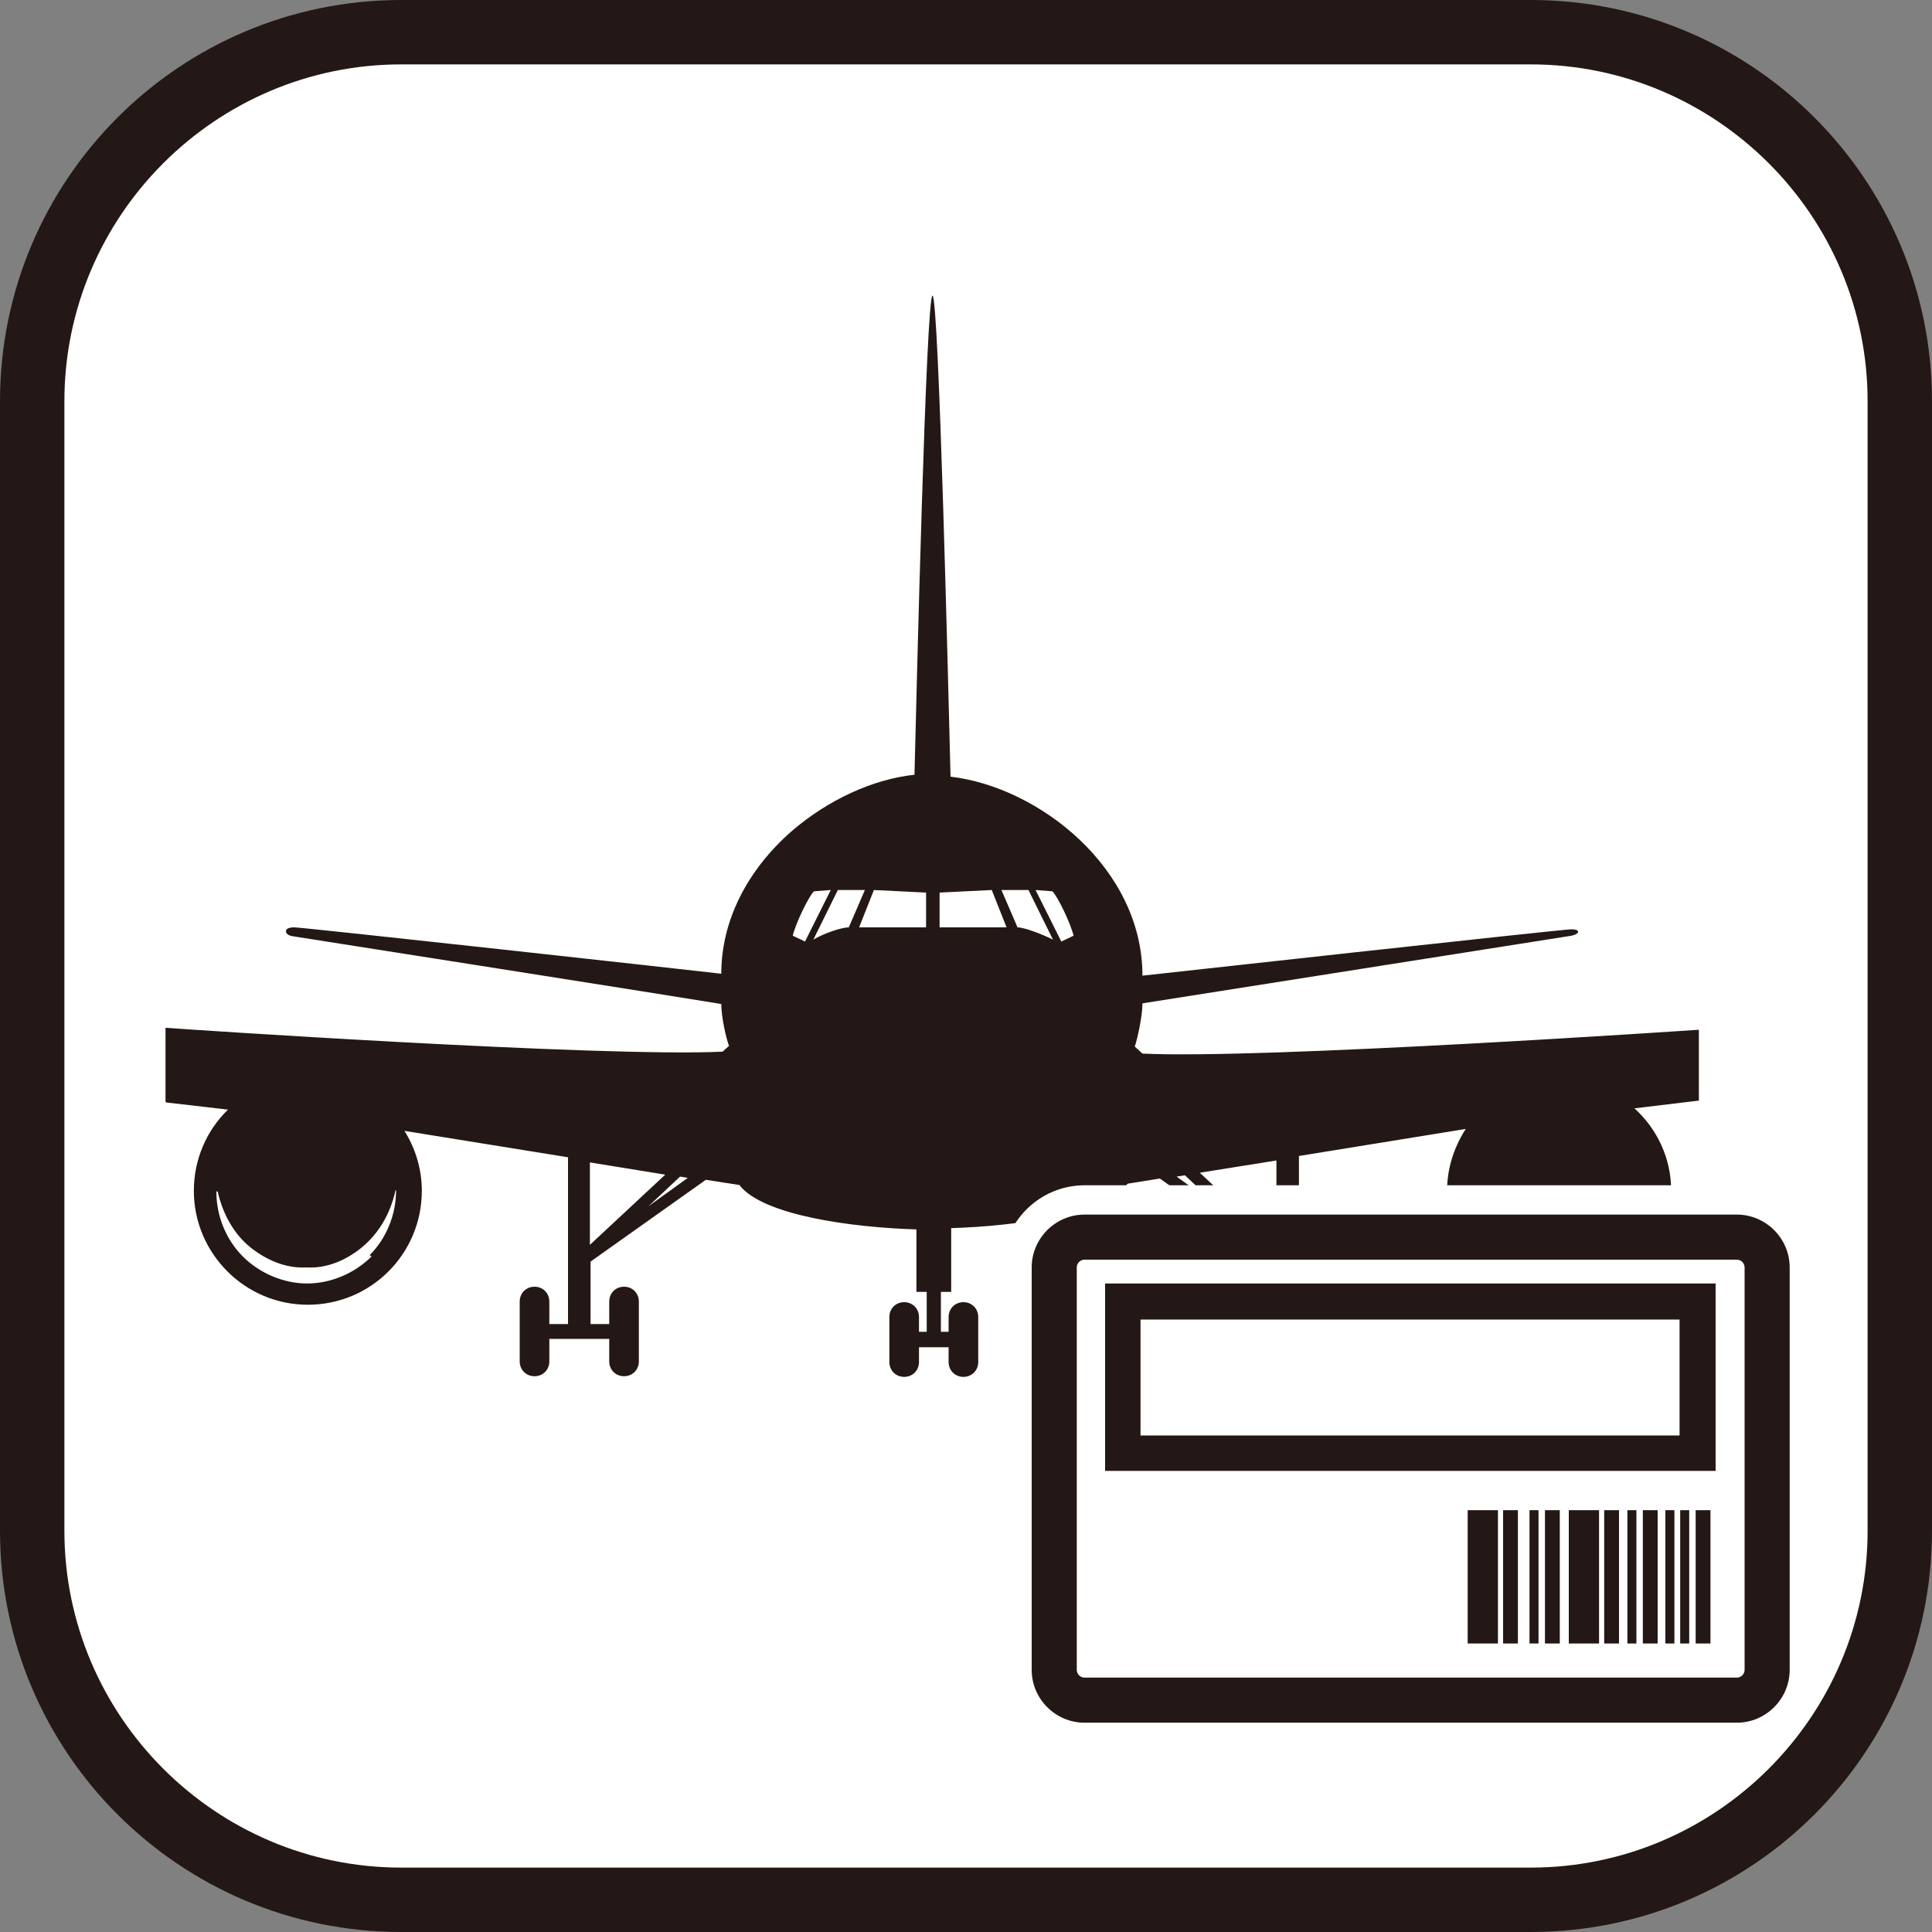 <?xml version="1.0" encoding="UTF-8"?><svg id="_レイヤー_1" xmlns="http://www.w3.org/2000/svg" viewBox="0 0 30 30"><rect x="0" y="0" width="30" height="30" fill="#808080" stroke="none"/><defs><style>.cls-1{fill:none;stroke:#fff;stroke-width:.91px;}.cls-2{fill:#fff;}.cls-3{fill:#231815;}</style></defs><g><rect class="cls-2" x=".5" y=".5" width="29" height="29" rx="5.73" ry="5.73"/><path class="cls-3" d="M23.77,1c2.88,0,5.23,2.35,5.23,5.23V23.77c0,2.88-2.35,5.23-5.23,5.23H6.23c-2.88,0-5.23-2.35-5.23-5.23V6.23C1,3.35,3.35,1,6.23,1H23.77m0-1H6.23C2.79,0,0,2.79,0,6.23V23.77C0,27.21,2.79,30,6.23,30H23.77c3.44,0,6.23-2.79,6.23-6.23V6.23c0-3.44-2.79-6.23-6.23-6.23h0Z"/></g><path class="cls-3" d="M26.38,15.99s-6.76,.46-8.64,.37l-.12-.11c.03-.07,.12-.46,.12-.67,0,0,6.59-1.04,6.66-1.05,.14-.03,.14-.1,0-.1s-6.66,.72-6.66,.72c0-1.67-1.61-2.93-2.98-3.09-.03-1.16-.18-7.47-.28-7.47s-.25,6.23-.28,7.44c-.65,.07-1.34,.39-1.9,.87-.7,.61-1.1,1.4-1.1,2.22-.51-.06-6.49-.72-6.63-.72-.08,0-.13,.02-.13,.06,0,.04,.04,.07,.12,.08,.07,.01,6.17,.97,6.64,1.05,0,.21,.08,.55,.12,.65l-.1,.09c-1.86,.09-8.56-.36-8.63-.37,0,0-.01,0-.02,0,0,0,0,.01,0,.02v1.12s0,.02,.02,.02l.95,.11c-.33,.32-.53,.77-.53,1.26,0,.97,.79,1.77,1.77,1.77s1.77-.79,1.77-1.77c0-.34-.1-.66-.27-.93l2.54,.41v2.59h-.29v-.35c0-.13-.1-.23-.23-.23s-.23,.1-.23,.23v.93c0,.13,.1,.23,.23,.23s.23-.1,.23-.23v-.35h.93v.35c0,.13,.1,.23,.23,.23s.23-.1,.23-.23v-.93c0-.13-.1-.23-.23-.23s-.23,.1-.23,.23v.35h-.29v-.97l1.79-1.27,.52,.08c.36,.47,1.74,.66,2.75,.69v.97h.16v.62h-.12v-.23c0-.13-.1-.23-.23-.23s-.23,.1-.23,.23v.7c0,.13,.1,.23,.23,.23s.23-.1,.23-.23v-.23h.46v.23c0,.13,.1,.23,.23,.23s.23-.1,.23-.23v-.7c0-.13-.1-.23-.23-.23s-.23,.1-.23,.23v.23h-.12v-.62h.16v-.99c1.03-.03,2.4-.23,2.74-.69l.5-.08,1.81,1.29v.97h-.29v-.35c0-.13-.1-.23-.23-.23s-.23,.1-.23,.23v.93c0,.13,.1,.23,.23,.23s.23-.1,.23-.23v-.35h.93v.35c0,.13,.1,.23,.23,.23s.23-.1,.23-.23v-.93c0-.13-.1-.23-.23-.23s-.23,.1-.23,.23v.35h-.29v-2.61l2.59-.42c-.18,.28-.29,.61-.29,.96,0,.96,.78,1.74,1.74,1.74s1.74-.78,1.74-1.74c0-.51-.22-.96-.57-1.28l1-.12v-1.12Zm-20.61,3.52c-.26,.26-.63,.42-1,.42-.37,0-.74-.16-1-.42-.26-.26-.41-.63-.41-1,0,0,0-.01,.01-.01,0,0,0,0,.01,0h0c.08,.36,.26,.67,.51,.87,.25,.2,.56,.33,.87,.31,.31,.02,.62-.11,.87-.32,.25-.21,.43-.51,.51-.87h0s0-.01,.01-.01c0,0,0,0,0,.01,0,.37-.15,.74-.41,1Zm3.39-1.46l1.17,.19-1.17,1.09v-1.28Zm.91,.68l.49-.46,.12,.02-.61,.44Zm2.24-4.2c.04-.18,.25-.62,.33-.69l.26-.02-.4,.8-.19-.09Zm.32,.06l.38-.77h.42l-.25,.58c-.11,0-.38,.09-.55,.19Zm1.76-.19h-1.05l.23-.58,.81,.04v.54Zm.2,0v-.54l.81-.04,.23,.58h-1.05Zm1.21,0l-.25-.58h.42l.38,.77c-.18-.09-.45-.19-.55-.19Zm.68,.22l-.4-.8,.26,.02c.08,.07,.29,.51,.33,.69l-.19,.09Zm1.79,3.65l.13-.02,.51,.48-.64-.46Zm1.55,1.05l-1.19-1.11,1.19-.19v1.3Zm5.77-.81h0s0-.01,.01-.01c0,0,0,0,0,.01,0,.37-.15,.74-.41,1-.26,.26-.63,.42-1,.42-.37,0-.74-.16-1-.42-.26-.26-.41-.63-.41-1,0,0,0-.01,.01-.01,0,0,0,0,.01,0h0c.08,.36,.26,.67,.51,.87,.25,.2,.56,.33,.87,.31,.31,.02,.62-.11,.87-.32,.25-.21,.43-.51,.51-.87Z"/><g><rect class="cls-2" x="16.58" y="19.24" width="10.73" height="7.11"/><g id="_42"><g><path class="cls-1" d="M16.02,19.68v6.25c0,.45,.37,.82,.82,.82h10.13c.45,0,.82-.37,.82-.82v-6.25c0-.45-.37-.82-.82-.82h-10.13c-.45,0-.82,.37-.82,.82Zm11.07,0v6.25c0,.07-.06,.12-.12,.12h-10.13c-.07,0-.12-.06-.12-.12v-6.25c0-.07,.06-.12,.12-.12h10.13c.07,0,.12,.06,.12,.12Z"/><path class="cls-3" d="M16.02,19.68v6.25c0,.45,.37,.82,.82,.82h10.13c.45,0,.82-.37,.82-.82v-6.25c0-.45-.37-.82-.82-.82h-10.13c-.45,0-.82,.37-.82,.82Zm11.07,0v6.25c0,.07-.06,.12-.12,.12h-10.13c-.07,0-.12-.06-.12-.12v-6.25c0-.07,.06-.12,.12-.12h10.13c.07,0,.12,.06,.12,.12Z"/></g><rect class="cls-3" x="22.79" y="23.45" width=".47" height="2.07"/><rect class="cls-3" x="23.34" y="23.45" width=".23" height="2.07"/><rect class="cls-3" x="24.36" y="23.45" width=".47" height="2.07"/><rect class="cls-3" x="24.91" y="23.45" width=".23" height="2.07"/><rect class="cls-3" x="23.99" y="23.45" width=".23" height="2.07"/><rect class="cls-3" x="23.75" y="23.45" width=".14" height="2.07"/><rect class="cls-3" x="25.51" y="23.45" width=".23" height="2.07"/><rect class="cls-3" x="26.33" y="23.45" width=".23" height="2.07"/><rect class="cls-3" x="25.27" y="23.45" width=".14" height="2.07"/><rect class="cls-3" x="25.86" y="23.45" width=".14" height="2.07"/><rect class="cls-3" x="26.09" y="23.45" width=".14" height="2.07"/><path class="cls-3" d="M17.16,22.84h9.48v-2.91h-9.48v2.91Zm.55-2.35h8.37v1.8h-8.37v-1.8Z"/></g></g></svg>